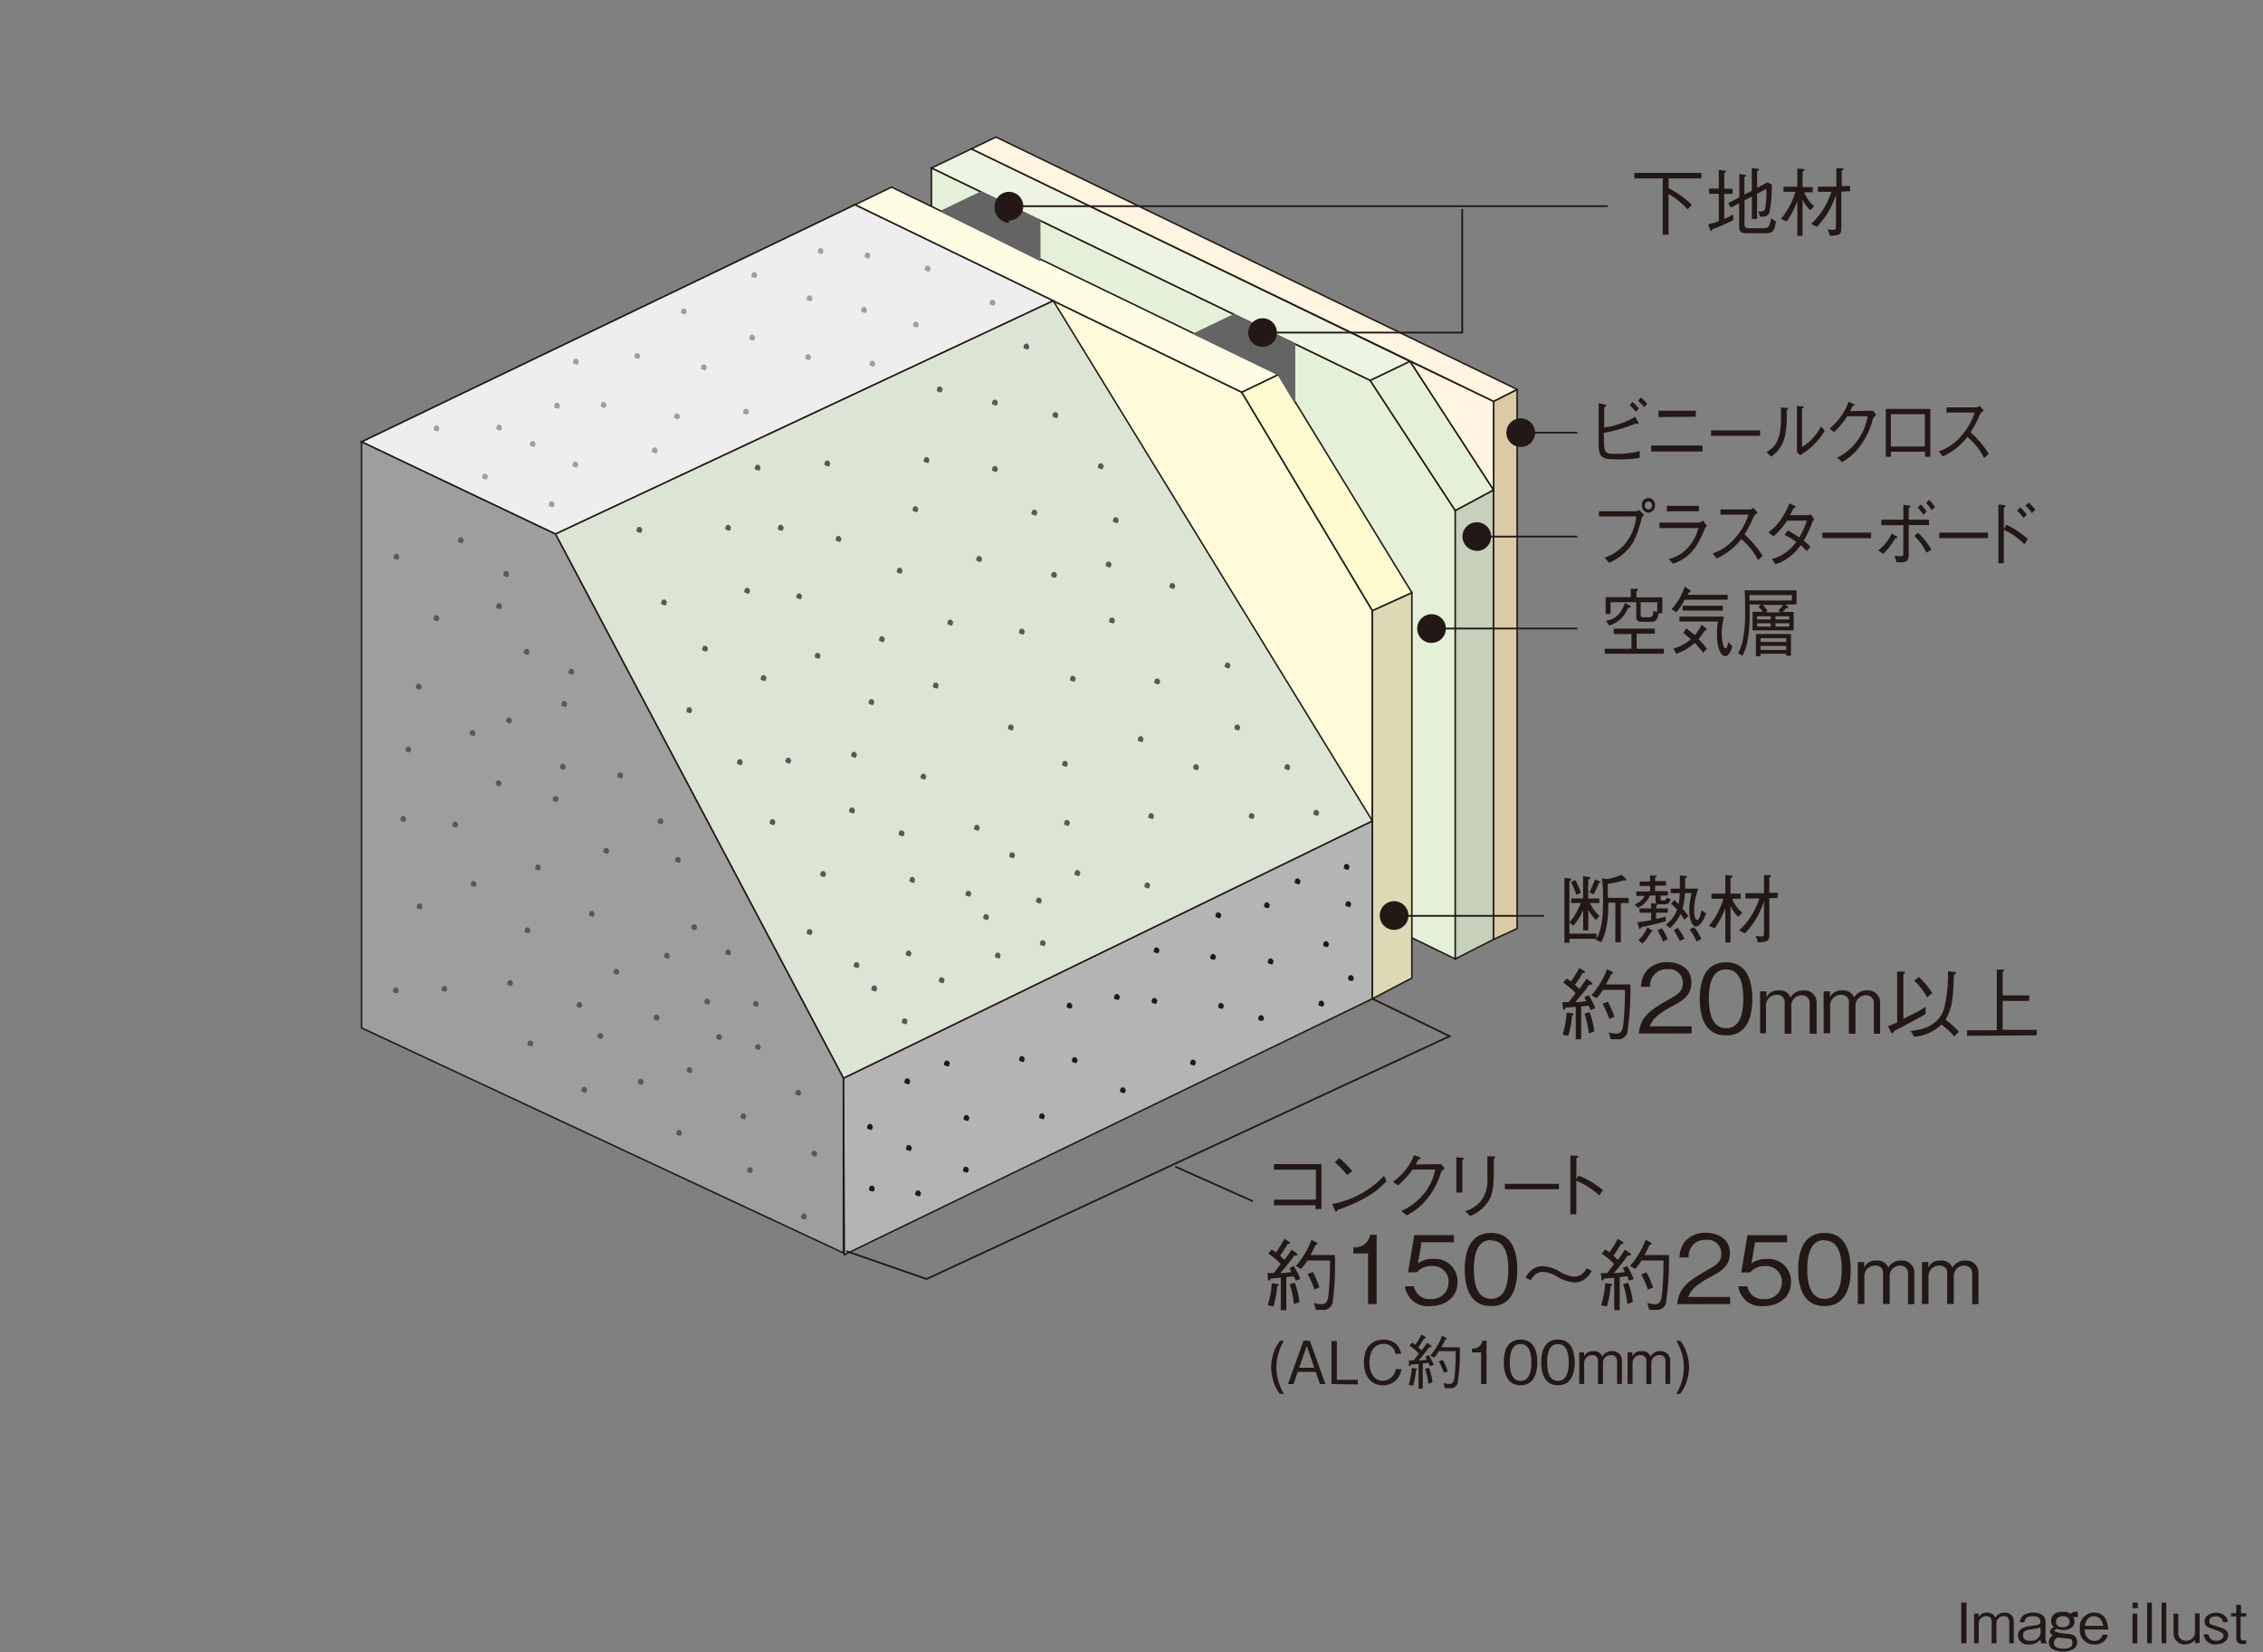 <svg xmlns="http://www.w3.org/2000/svg" viewBox="0 0 270 197.14">
  <rect x="0" y="0" width="270" height="197.14" fill="#808080" stroke="none"/>
  <defs>
    <style>
      .cls-1 {
        fill: #231815;
      }

      .cls-2 {
        fill: #dce5d4;
      }

      .cls-12, .cls-20, .cls-21, .cls-3 {
        fill: none;
      }

      .cls-20, .cls-3 {
        stroke: #231815;
      }

      .cls-12, .cls-3 {
        stroke-width: 0.18px;
      }

      .cls-4 {
        fill: #edf4e2;
      }

      .cls-5 {
        fill: #e5f0d8;
      }

      .cls-6 {
        fill: #b4b4b5;
      }

      .cls-7 {
        fill: #fffbda;
      }

      .cls-8 {
        fill: #dcd9b4;
      }

      .cls-9 {
        fill: #fffbd0;
      }

      .cls-10 {
        fill: #fffce4;
      }

      .cls-11 {
        fill: #656464;
      }

      .cls-12 {
        stroke: #656464;
      }

      .cls-13 {
        fill: #c6d0bb;
      }

      .cls-14 {
        fill: #dacaa5;
      }

      .cls-15 {
        fill: #fff5e0;
      }

      .cls-16 {
        fill: #8e919e;
      }

      .cls-17 {
        fill: #eeeeef;
      }

      .cls-18 {
        fill: #595757;
      }

      .cls-19 {
        fill: #9e9e9f;
      }

      .cls-20 {
        stroke-miterlimit: 3.86;
        stroke-width: 0.21px;
      }
    </style>
  </defs>
  <title>str-20</title>
  <g id="レイヤー_2" data-name="レイヤー 2">
    <g id="レイヤー_1-2" data-name="レイヤー 1">
      <g>
        <path class="cls-1" d="M234,196.06v-4.85h.62v4.85Z"/>
        <path class="cls-1" d="M239.73,196.06v-2.52c0-.29-.1-.72-.64-.72a.87.87,0,0,0-.9.94v2.3h-.56V193.5a.61.61,0,0,0-.68-.68.89.89,0,0,0-.87.95v2.29h-.55v-3.53h.54V193a1,1,0,0,1,1-.59,1,1,0,0,1,1,.6,1.14,1.14,0,0,1,1.08-.6,1,1,0,0,1,1.11,1.08v2.58Z"/>
        <path class="cls-1" d="M243.55,196.06a1.05,1.05,0,0,1-.1-.46,1.66,1.66,0,0,1-1.33.6,1.28,1.28,0,0,1-1.16-.46,1.08,1.08,0,0,1-.19-.64c0-.78.71-1,1.58-1.11s1.09-.13,1.09-.52c0-.64-.72-.64-.88-.64-.95,0-1,.49-1,.72h-.57a1.14,1.14,0,0,1,.49-.87,2,2,0,0,1,1.08-.28c.63,0,1.49.2,1.49,1.08v2a.83.83,0,0,0,.17.54v.07Zm-.1-1.92c-.2.12-.29.13-1.08.25-.6.09-1,.21-1,.7s.3.68.89.68a1.14,1.14,0,0,0,1.21-.92Z"/>
        <path class="cls-1" d="M247.6,192.93a.78.78,0,0,0-.25,0,1,1,0,0,1,.16.54c0,.6-.49,1-1.35,1a2.2,2.2,0,0,1-.74-.13c-.23.09-.3.17-.3.25s.42.24,1.46.34a1.56,1.56,0,0,1,.94.26.94.94,0,0,1,.31.72c0,1-1.19,1.13-1.69,1.13s-1.69-.13-1.69-1.09a.91.91,0,0,1,.5-.84.48.48,0,0,1-.35-.44c0-.29.29-.46.46-.52a1,1,0,0,1-.34-.76c0-.39.21-1.09,1.4-1.09a1.54,1.54,0,0,1,.94.24.78.78,0,0,1,.55-.24,1,1,0,0,1,.29,0V193A.5.5,0,0,0,247.6,192.93Zm-.86,2.57-1.21-.13a.67.67,0,0,0-.48.64c0,.68.81.7,1.12.7.48,0,1.09-.09,1.09-.68S246.94,195.52,246.74,195.5Zm-.62-2.67c-.46,0-.81.23-.81.66s.31.66.81.66.81-.24.81-.66S246.55,192.82,246.12,192.82Z"/>
        <path class="cls-1" d="M248.73,194.41c0,1,.65,1.36,1.14,1.36a1,1,0,0,0,1-.73h.62a1.52,1.52,0,0,1-1.58,1.16,1.67,1.67,0,0,1-1.75-1.88,1.69,1.69,0,0,1,1.69-1.92,1.49,1.49,0,0,1,1.43.9,2.94,2.94,0,0,1,.25,1.12Zm1.11-1.58c-.67,0-1,.52-1.1,1.15h2.2C250.89,193.75,250.72,192.83,249.84,192.83Z"/>
        <path class="cls-1" d="M254.43,191.86v-.64h.64v.64Zm0,4.2v-3.53H255v3.53Z"/>
        <path class="cls-1" d="M256.18,196.06v-4.85h.56v4.85Z"/>
        <path class="cls-1" d="M257.9,196.06v-4.85h.56v4.85Z"/>
        <path class="cls-1" d="M261.88,196.06v-.41a1.5,1.5,0,0,1-1.19.54,1.29,1.29,0,0,1-1.36-1.31v-2.35h.56v2.34a.87.87,0,0,0,.92.88,1,1,0,0,0,1.07-1v-2.26h.56v3.53Z"/>
        <path class="cls-1" d="M264.43,196.19a1.33,1.33,0,0,1-1.51-1.2h.58a.86.86,0,0,0,.94.77c.65,0,.85-.42.85-.63s-.28-.44-1.09-.71-1.17-.38-1.17-1,.69-1,1.33-1c1.25,0,1.41.84,1.45,1.1h-.58a.8.8,0,0,0-.9-.67c-.23,0-.73.05-.73.54s.09.37,1.12.72c.62.21,1.13.39,1.13,1S265.23,196.19,264.43,196.19Z"/>
        <path class="cls-1" d="M267.33,192.89v2.45c0,.38.21.38.47.38H268v.42a3.36,3.36,0,0,1-.46,0,.65.65,0,0,1-.73-.7v-2.59h-.62v-.37h.62v-1h.56v1H268v.37Z"/>
      </g>
      <g>
        <g>
          <path class="cls-1" d="M152,143.81v-.68h5v-3.57h-5v-.67h5.66v5.36h-.7v-.45Z"/>
          <path class="cls-1" d="M165.43,140.93c-1,1-2.08,2.08-5.85,3.44,0,0-.11.23-.16.23s-.12-.11-.17-.22l-.3-.73a11.27,11.27,0,0,0,6.18-3.37Zm-4.69-.74a12.51,12.51,0,0,0-1.47-1.51l.52-.51a12.05,12.05,0,0,1,1.55,1.56Z"/>
          <path class="cls-1" d="M171.63,138.89a1,1,0,0,0,.32,0l.42.51c-.35.29-.39.37-.46.53a8.83,8.83,0,0,1-2.25,3.78,7.74,7.74,0,0,1-1.82,1.3l-.65-.53a7.08,7.08,0,0,0,2.7-2.06,6.42,6.42,0,0,0,1.34-2.88h-2.69a10.29,10.29,0,0,1-1.76,1.9l-.58-.44a7.38,7.38,0,0,0,1.66-1.64,5.3,5.3,0,0,0,.83-1.54l.64.22c.17.06.18.15.18.17s-.12.1-.29.12c-.09.2-.18.38-.3.61Z"/>
          <path class="cls-1" d="M174.45,138.13c.07,0,.18,0,.18.09s0,.06-.16.19v3.88h-.72v-4.22Zm.35,6.38a3.81,3.81,0,0,0,1.77-1.08,3.93,3.93,0,0,0,.89-2.78c0-.27,0-1.46,0-1.7s0-.32,0-1l.72,0s.19,0,.19.11,0,.05-.14.23c0,2.55,0,3.42-.35,4.46a4.42,4.42,0,0,1-2.48,2.33Z"/>
          <path class="cls-1" d="M179.55,141.89v-.65H186v.65Z"/>
          <path class="cls-1" d="M188.33,140.26a10.59,10.59,0,0,1,2.92,1.74l-.44.62a10,10,0,0,0-1.22-.94,7.36,7.36,0,0,0-1.52-.8v4h-.71v-7l.68,0s.25,0,.25.12-.07.1-.21.2v2.52Z"/>
        </g>
        <polygon class="cls-2" points="163.74 97.94 125.89 36 102 24.43 43.14 52.72 66.27 63.72 100.63 128.64 163.74 97.94"/>
        <polygon class="cls-3" points="163.74 97.94 125.89 36 102 24.43 43.14 52.72 66.27 63.72 100.63 128.64 163.74 97.94"/>
        <polygon class="cls-4" points="163.48 45.4 111.13 20.05 115.9 17.76 168.24 43.12 163.48 45.4"/>
        <polygon class="cls-3" points="163.48 45.4 111.13 20.05 115.9 17.76 168.24 43.12 163.48 45.4"/>
        <polygon class="cls-5" points="111.13 20.05 111.13 33.34 163.74 97.94 168.45 111.89 173.63 114.41 173.63 60.91 163.48 45.4 111.13 20.05"/>
        <polygon class="cls-3" points="111.13 20.05 111.13 33.34 163.74 97.94 168.45 111.89 173.63 114.41 173.63 60.91 163.48 45.4 111.13 20.05"/>
        <polygon class="cls-6" points="100.74 149.7 163.74 119.16 163.74 97.94 100.63 128.64 100.74 149.7"/>
        <polygon class="cls-3" points="100.74 149.7 163.74 119.16 163.74 97.94 100.63 128.64 100.74 149.7"/>
        <polygon class="cls-7" points="163.74 97.94 163.74 72.85 148.15 46.79 102 24.43 163.74 97.94"/>
        <polygon class="cls-3" points="163.74 97.94 163.74 72.85 148.15 46.79 102 24.43 163.74 97.94"/>
        <polygon class="cls-8" points="163.74 119.16 163.74 72.85 168.45 70.71 168.45 116.69 163.74 119.16"/>
        <polygon class="cls-3" points="163.74 119.16 163.74 72.85 168.45 70.71 168.45 116.69 163.74 119.16"/>
        <polygon class="cls-9" points="163.74 72.85 148.15 46.79 152.53 44.68 168.45 70.71 163.74 72.85"/>
        <polygon class="cls-3" points="163.74 72.85 148.15 46.79 152.53 44.68 168.45 70.71 163.74 72.85"/>
        <polygon class="cls-10" points="152.53 44.68 106.38 22.33 102 24.43 148.15 46.79 152.53 44.68"/>
        <polygon class="cls-3" points="152.53 44.68 106.38 22.33 102 24.43 148.15 46.79 152.53 44.68"/>
        <polygon class="cls-11" points="142.49 39.82 147.25 37.54 154.45 41.02 154.45 47.94 152.53 44.68 142.49 39.82"/>
        <polygon class="cls-12" points="142.49 39.82 147.25 37.54 154.45 41.02 154.45 47.94 152.53 44.68 142.49 39.82"/>
        <polygon class="cls-11" points="112.31 25.2 117.07 22.91 124.05 26.29 124.05 31.04 112.31 25.2"/>
        <polygon class="cls-12" points="112.31 25.2 117.07 22.91 124.05 26.29 124.05 31.04 112.31 25.2"/>
        <polygon class="cls-13" points="173.63 114.41 173.63 60.91 178.2 58.45 178.2 112.08 173.63 114.41"/>
        <polygon class="cls-3" points="173.63 114.41 173.63 60.91 178.2 58.45 178.2 112.08 173.63 114.41"/>
        <polygon class="cls-5" points="173.63 60.91 163.48 45.4 168.24 43.11 178.2 58.45 173.63 60.91"/>
        <polygon class="cls-3" points="173.63 60.91 163.48 45.4 168.24 43.11 178.2 58.45 173.63 60.91"/>
        <polygon class="cls-14" points="178.2 112.08 178.2 47.88 181.01 46.46 181.01 110.79 178.2 112.08"/>
        <polygon class="cls-3" points="178.2 112.08 178.2 47.88 181.01 46.46 181.01 110.79 178.2 112.08"/>
        <polygon class="cls-15" points="178.2 47.88 178.2 58.45 168.24 43.11 178.2 47.88"/>
        <polygon class="cls-3" points="178.2 47.88 178.2 58.45 168.24 43.11 178.2 47.88"/>
        <polygon class="cls-15" points="181.01 46.46 178.2 47.88 115.9 17.76 118.83 16.35 181.01 46.46"/>
        <polygon class="cls-3" points="181.01 46.46 178.2 47.88 115.9 17.76 118.83 16.35 181.01 46.46"/>
        <line class="cls-16" x1="124.91" y1="35.53" x2="66.27" y2="63.72"/>
        <line class="cls-3" x1="124.91" y1="35.53" x2="66.27" y2="63.72"/>
        <polygon class="cls-17" points="125.67 35.89 102 24.43 43.14 52.72 66.27 63.72 125.67 35.89"/>
        <polygon class="cls-3" points="125.67 35.89 102 24.43 43.14 52.72 66.27 63.72 125.67 35.89"/>
        <polygon class="cls-2" points="125.67 35.89 163.74 97.94 100.63 128.64 66.27 63.72 125.67 35.89"/>
        <polygon class="cls-3" points="125.67 35.89 163.74 97.94 100.63 128.64 66.27 63.72 125.67 35.89"/>
        <polygon class="cls-18" points="107.58 121.86 107.71 121.55 108.04 121.48 108.28 121.76 108.22 122.06 108.1 122.21 107.86 122.15 107.62 122.06 107.58 121.86"/>
        <polygon class="cls-1" points="107.9 129.03 108.02 128.71 108.36 128.64 108.6 128.94 108.54 129.22 108.42 129.38 108.18 129.32 107.93 129.22 107.9 129.03"/>
        <polygon class="cls-1" points="108.09 136.98 108.21 136.66 108.54 136.6 108.79 136.89 108.73 137.18 108.61 137.34 108.37 137.27 108.12 137.18 108.09 136.98"/>
        <polygon class="cls-1" points="109.18 142.4 109.31 142.08 109.64 142.02 109.89 142.31 109.83 142.59 109.7 142.75 109.46 142.69 109.22 142.59 109.18 142.4"/>
        <polygon class="cls-1" points="114.9 139.57 115.02 139.25 115.35 139.19 115.6 139.48 115.53 139.76 115.41 139.92 115.17 139.86 114.92 139.76 114.9 139.57"/>
        <polygon class="cls-1" points="103.67 141.83 103.8 141.51 104.13 141.44 104.37 141.73 104.31 142.02 104.19 142.17 103.95 142.12 103.7 142.02 103.67 141.83"/>
        <polygon class="cls-1" points="114.96 133.4 115.08 133.09 115.41 133.02 115.66 133.31 115.6 133.59 115.48 133.75 115.23 133.69 114.99 133.59 114.96 133.4"/>
        <polygon class="cls-1" points="112.63 126.9 112.75 126.58 113.08 126.52 113.33 126.81 113.26 127.1 113.14 127.25 112.9 127.19 112.66 127.1 112.63 126.9"/>
        <polygon class="cls-1" points="121.58 126.37 121.7 126.06 122.03 125.98 122.27 126.27 122.21 126.57 122.1 126.72 121.85 126.66 121.61 126.57 121.58 126.37"/>
        <polygon class="cls-1" points="103.45 134.47 103.57 134.15 103.91 134.08 104.14 134.37 104.08 134.66 103.97 134.82 103.72 134.76 103.48 134.66 103.45 134.47"/>
        <polygon class="cls-1" points="123.97 133.2 124.09 132.88 124.42 132.82 124.67 133.11 124.6 133.39 124.48 133.56 124.24 133.48 124 133.39 123.97 133.2"/>
        <polygon class="cls-1" points="127.25 120 127.37 119.69 127.7 119.61 127.95 119.91 127.89 120.19 127.77 120.35 127.52 120.29 127.28 120.19 127.25 120"/>
        <polygon class="cls-1" points="127.88 126.5 128 126.18 128.33 126.12 128.57 126.41 128.52 126.69 128.39 126.85 128.15 126.79 127.91 126.69 127.88 126.5"/>
        <polygon class="cls-1" points="133.62 130.09 133.74 129.78 134.08 129.72 134.31 130 134.26 130.29 134.14 130.45 133.9 130.38 133.65 130.29 133.62 130.09"/>
        <polygon class="cls-1" points="132.91 118.97 133.03 118.65 133.37 118.58 133.61 118.88 133.55 119.16 133.43 119.32 133.19 119.26 132.94 119.16 132.91 118.97"/>
        <polygon class="cls-1" points="137.64 113.4 137.76 113.08 138.09 113.02 138.34 113.3 138.28 113.59 138.15 113.75 137.91 113.69 137.67 113.59 137.64 113.4"/>
        <polygon class="cls-1" points="137.39 119.43 137.51 119.12 137.84 119.05 138.08 119.34 138.03 119.62 137.91 119.79 137.66 119.72 137.42 119.62 137.39 119.43"/>
        <polygon class="cls-1" points="141.99 126.79 142.12 126.47 142.44 126.41 142.69 126.69 142.62 126.99 142.5 127.15 142.26 127.08 142.02 126.99 141.99 126.79"/>
        <polygon class="cls-1" points="145.33 120.02 145.45 119.71 145.78 119.65 146.02 119.94 145.96 120.22 145.84 120.38 145.6 120.31 145.36 120.22 145.33 120.02"/>
        <polygon class="cls-1" points="144.38 114.2 144.5 113.88 144.84 113.81 145.08 114.1 145.01 114.38 144.89 114.54 144.65 114.48 144.41 114.38 144.38 114.2"/>
        <polygon class="cls-1" points="150.81 108.02 150.93 107.7 151.26 107.64 151.5 107.93 151.44 108.22 151.32 108.37 151.08 108.31 150.84 108.22 150.81 108.02"/>
        <polygon class="cls-1" points="151.25 114.72 151.37 114.4 151.7 114.34 151.95 114.63 151.89 114.92 151.77 115.08 151.52 115.01 151.28 114.92 151.25 114.72"/>
        <polygon class="cls-1" points="150.12 121.49 150.23 121.17 150.57 121.1 150.81 121.39 150.75 121.68 150.63 121.83 150.39 121.78 150.14 121.68 150.12 121.49"/>
        <polygon class="cls-1" points="157.3 119.76 157.42 119.44 157.75 119.37 158 119.67 157.94 119.96 157.81 120.12 157.57 120.05 157.33 119.96 157.3 119.76"/>
        <polygon class="cls-1" points="157.87 112.66 157.99 112.34 158.32 112.28 158.56 112.57 158.5 112.87 158.38 113.02 158.14 112.95 157.9 112.87 157.87 112.66"/>
        <polygon class="cls-1" points="154.47 105.17 154.58 104.86 154.92 104.79 155.16 105.08 155.1 105.37 154.98 105.52 154.74 105.46 154.5 105.37 154.47 105.17"/>
        <polygon class="cls-1" points="160.33 103.44 160.44 103.13 160.78 103.07 161.02 103.35 160.95 103.64 160.84 103.8 160.6 103.73 160.35 103.64 160.33 103.44"/>
        <polygon class="cls-1" points="145.01 109.22 145.13 108.9 145.47 108.84 145.71 109.13 145.65 109.41 145.53 109.58 145.28 109.5 145.04 109.41 145.01 109.22"/>
        <polygon class="cls-1" points="160.82 116.71 160.95 116.4 161.28 116.33 161.53 116.62 161.46 116.91 161.35 117.07 161.1 117 160.86 116.91 160.82 116.71"/>
        <polygon class="cls-1" points="160.51 107.9 160.64 107.57 160.97 107.51 161.21 107.79 161.15 108.09 161.03 108.25 160.79 108.17 160.54 108.09 160.51 107.9"/>
        <polygon class="cls-18" points="108.06 113.77 108.18 113.46 108.52 113.39 108.75 113.68 108.69 113.97 108.57 114.13 108.33 114.06 108.09 113.97 108.06 113.77"/>
        <polygon class="cls-18" points="112 116.97 112.13 116.65 112.45 116.58 112.7 116.87 112.64 117.15 112.52 117.32 112.28 117.26 112.04 117.15 112 116.97"/>
        <polygon class="cls-18" points="118.7 114.02 118.82 113.7 119.15 113.64 119.39 113.93 119.33 114.21 119.22 114.37 118.97 114.3 118.73 114.21 118.7 114.02"/>
        <polygon class="cls-18" points="115.19 106.64 115.32 106.32 115.64 106.26 115.89 106.55 115.83 106.84 115.71 106.99 115.47 106.93 115.22 106.84 115.19 106.64"/>
        <polygon class="cls-18" points="128.2 104.18 128.32 103.86 128.65 103.79 128.9 104.09 128.83 104.38 128.71 104.54 128.47 104.47 128.22 104.38 128.2 104.18"/>
        <polygon class="cls-18" points="124.07 112.54 124.19 112.23 124.52 112.16 124.77 112.45 124.71 112.73 124.59 112.89 124.34 112.83 124.1 112.73 124.07 112.54"/>
        <polygon class="cls-18" points="123.61 107.46 123.72 107.14 124.06 107.08 124.3 107.36 124.24 107.66 124.11 107.81 123.87 107.75 123.63 107.66 123.61 107.46"/>
        <polygon class="cls-18" points="117.3 109.43 117.42 109.11 117.75 109.04 118 109.34 117.94 109.62 117.82 109.78 117.57 109.72 117.33 109.62 117.3 109.43"/>
        <polygon class="cls-18" points="101.85 115.16 101.98 114.84 102.31 114.78 102.55 115.06 102.49 115.36 102.37 115.51 102.13 115.44 101.89 115.36 101.85 115.16"/>
        <polygon class="cls-18" points="103.96 117.94 104.08 117.63 104.41 117.56 104.66 117.85 104.6 118.14 104.48 118.3 104.23 118.23 103.99 118.14 103.96 117.94"/>
        <polygon class="cls-18" points="116.21 98.77 116.32 98.46 116.66 98.39 116.9 98.68 116.84 98.97 116.72 99.12 116.48 99.06 116.23 98.97 116.21 98.77"/>
        <polygon class="cls-18" points="108.5 105.01 108.62 104.68 108.95 104.61 109.19 104.91 109.13 105.19 109.02 105.35 108.77 105.29 108.53 105.19 108.5 105.01"/>
        <polygon class="cls-18" points="107.22 99.45 107.34 99.12 107.67 99.06 107.92 99.35 107.86 99.64 107.74 99.79 107.5 99.73 107.25 99.64 107.22 99.45"/>
        <polygon class="cls-18" points="78.88 71.9 78.99 71.58 79.33 71.51 79.57 71.8 79.51 72.09 79.39 72.25 79.15 72.18 78.9 72.09 78.88 71.9"/>
        <polygon class="cls-18" points="126.95 98.2 127.07 97.89 127.41 97.81 127.65 98.1 127.59 98.39 127.46 98.55 127.23 98.48 126.98 98.39 126.95 98.2"/>
        <polygon class="cls-18" points="120.41 102.05 120.53 101.73 120.86 101.67 121.11 101.95 121.05 102.24 120.93 102.4 120.68 102.34 120.44 102.24 120.41 102.05"/>
        <polygon class="cls-18" points="136.53 105.66 136.65 105.34 136.98 105.27 137.23 105.56 137.16 105.85 137.05 106.01 136.81 105.94 136.56 105.85 136.53 105.66"/>
        <polygon class="cls-18" points="137 97.38 137.12 97.06 137.45 97 137.69 97.29 137.63 97.58 137.51 97.73 137.27 97.66 137.03 97.58 137 97.38"/>
        <polygon class="cls-18" points="148.99 97.38 149.11 97.06 149.44 97 149.68 97.29 149.62 97.58 149.5 97.73 149.26 97.66 149.02 97.58 148.99 97.38"/>
        <polygon class="cls-18" points="147.28 86.8 147.39 86.49 147.73 86.43 147.97 86.71 147.91 87 147.79 87.16 147.54 87.09 147.31 87 147.28 86.8"/>
        <polygon class="cls-18" points="135.75 88.2 135.87 87.88 136.21 87.82 136.44 88.1 136.38 88.39 136.26 88.55 136.02 88.49 135.78 88.39 135.75 88.2"/>
        <polygon class="cls-18" points="127.66 80.99 127.77 80.67 128.11 80.62 128.35 80.9 128.29 81.18 128.17 81.34 127.92 81.28 127.68 81.18 127.66 80.99"/>
        <polygon class="cls-18" points="120.25 86.8 120.38 86.49 120.71 86.43 120.95 86.71 120.89 87 120.77 87.16 120.53 87.09 120.29 87 120.25 86.8"/>
        <polygon class="cls-18" points="126.72 91.15 126.84 90.83 127.18 90.77 127.41 91.05 127.35 91.34 127.23 91.5 126.99 91.44 126.75 91.34 126.72 91.15"/>
        <polygon class="cls-18" points="109.82 92.67 109.94 92.36 110.28 92.29 110.52 92.58 110.46 92.86 110.34 93.03 110.1 92.96 109.85 92.86 109.82 92.67"/>
        <polygon class="cls-18" points="111.31 81.81 111.42 81.49 111.76 81.42 112 81.71 111.93 82 111.82 82.16 111.57 82.1 111.33 82 111.31 81.81"/>
        <polygon class="cls-18" points="142.35 91.55 142.47 91.23 142.8 91.16 143.05 91.45 142.99 91.74 142.86 91.9 142.62 91.84 142.38 91.74 142.35 91.55"/>
        <polygon class="cls-18" points="153.25 91.55 153.37 91.23 153.7 91.16 153.94 91.45 153.88 91.74 153.76 91.9 153.52 91.84 153.28 91.74 153.25 91.55"/>
        <polygon class="cls-18" points="156.69 96.99 156.82 96.68 157.15 96.61 157.4 96.9 157.33 97.18 157.21 97.34 156.97 97.28 156.73 97.18 156.69 96.99"/>
        <polygon class="cls-18" points="146.11 79.41 146.24 79.1 146.57 79.03 146.81 79.32 146.75 79.61 146.63 79.77 146.39 79.7 146.14 79.61 146.11 79.41"/>
        <polygon class="cls-18" points="137.72 81.31 137.84 81 138.17 80.93 138.42 81.21 138.36 81.51 138.24 81.66 138 81.61 137.75 81.51 137.72 81.31"/>
        <polygon class="cls-18" points="139.53 69.92 139.65 69.6 139.98 69.55 140.22 69.83 140.16 70.12 140.04 70.28 139.8 70.2 139.56 70.12 139.53 69.92"/>
        <polygon class="cls-18" points="132.32 74.04 132.43 73.73 132.77 73.67 133.02 73.95 132.95 74.25 132.83 74.4 132.59 74.33 132.34 74.25 132.32 74.04"/>
        <polygon class="cls-18" points="121.57 75.37 121.69 75.05 122.03 74.99 122.27 75.28 122.21 75.56 122.09 75.73 121.85 75.66 121.6 75.56 121.57 75.37"/>
        <polygon class="cls-18" points="113.03 74.3 113.15 73.98 113.48 73.91 113.72 74.2 113.66 74.49 113.54 74.65 113.3 74.58 113.06 74.49 113.03 74.3"/>
        <polygon class="cls-18" points="106.99 68.11 107.11 67.78 107.44 67.72 107.69 68.01 107.62 68.3 107.51 68.46 107.27 68.4 107.02 68.3 106.99 68.11"/>
        <polygon class="cls-18" points="104.87 76.28 105 75.96 105.33 75.9 105.57 76.18 105.51 76.47 105.39 76.63 105.14 76.56 104.91 76.47 104.87 76.28"/>
        <polygon class="cls-18" points="103.63 83.78 103.75 83.47 104.08 83.39 104.32 83.69 104.26 83.97 104.15 84.13 103.9 84.07 103.66 83.97 103.63 83.78"/>
        <polygon class="cls-18" points="97.2 78.25 97.32 77.93 97.66 77.88 97.89 78.16 97.84 78.44 97.71 78.6 97.47 78.54 97.23 78.44 97.2 78.25"/>
        <polygon class="cls-18" points="95 71.16 95.12 70.84 95.44 70.78 95.69 71.06 95.63 71.35 95.51 71.51 95.26 71.45 95.02 71.35 95 71.16"/>
        <polygon class="cls-18" points="123.06 61.18 123.19 60.86 123.52 60.79 123.76 61.08 123.7 61.37 123.58 61.53 123.33 61.45 123.09 61.37 123.06 61.18"/>
        <polygon class="cls-18" points="130.99 55.64 131.1 55.32 131.44 55.26 131.68 55.54 131.62 55.83 131.49 56 131.26 55.93 131.01 55.83 130.99 55.64"/>
        <polygon class="cls-18" points="125.57 49.54 125.69 49.22 126.03 49.16 126.27 49.44 126.21 49.73 126.09 49.89 125.85 49.83 125.61 49.73 125.57 49.54"/>
        <polygon class="cls-18" points="118.36 55.97 118.48 55.65 118.81 55.59 119.06 55.88 119 56.16 118.87 56.33 118.63 56.26 118.39 56.16 118.36 55.97"/>
        <polygon class="cls-18" points="108.87 60.76 108.99 60.45 109.32 60.38 109.56 60.67 109.51 60.96 109.39 61.11 109.15 61.05 108.91 60.96 108.87 60.76"/>
        <polygon class="cls-18" points="87.93 90.95 88.05 90.63 88.38 90.56 88.62 90.85 88.56 91.14 88.44 91.3 88.2 91.23 87.96 91.14 87.93 90.95"/>
        <polygon class="cls-18" points="81.89 84.76 82.01 84.43 82.34 84.37 82.59 84.66 82.52 84.94 82.41 85.1 82.17 85.05 81.92 84.94 81.89 84.76"/>
        <polygon class="cls-18" points="83.77 77.41 83.89 77.09 84.22 77.03 84.47 77.31 84.41 77.6 84.29 77.75 84.05 77.7 83.81 77.6 83.77 77.41"/>
        <polygon class="cls-18" points="99.7 64.31 99.82 63.99 100.15 63.93 100.39 64.22 100.33 64.5 100.21 64.67 99.97 64.6 99.73 64.5 99.7 64.31"/>
        <polygon class="cls-18" points="88.8 70.5 88.92 70.18 89.26 70.12 89.5 70.41 89.43 70.69 89.32 70.86 89.08 70.78 88.83 70.69 88.8 70.5"/>
        <polygon class="cls-18" points="90.75 80.93 90.87 80.6 91.21 80.54 91.45 80.83 91.38 81.12 91.27 81.28 91.03 81.21 90.78 81.12 90.75 80.93"/>
        <polygon class="cls-18" points="101.55 90.07 101.67 89.75 102 89.69 102.25 89.98 102.18 90.26 102.07 90.43 101.82 90.36 101.58 90.26 101.55 90.07"/>
        <polygon class="cls-18" points="75.94 63.23 76.06 62.92 76.39 62.85 76.64 63.14 76.58 63.43 76.46 63.59 76.21 63.53 75.97 63.43 75.94 63.23"/>
        <polygon class="cls-18" points="86.53 62.99 86.65 62.67 86.98 62.6 87.22 62.9 87.16 63.19 87.04 63.34 86.8 63.28 86.56 63.19 86.53 62.99"/>
        <polygon class="cls-18" points="90.05 55.81 90.18 55.49 90.51 55.43 90.75 55.72 90.69 56 90.57 56.16 90.33 56.1 90.08 56 90.05 55.81"/>
        <polygon class="cls-18" points="92.8 62.99 92.92 62.67 93.25 62.6 93.5 62.9 93.44 63.19 93.32 63.34 93.07 63.28 92.83 63.19 92.8 62.99"/>
        <polygon class="cls-18" points="98.36 55.31 98.48 55 98.82 54.93 99.06 55.23 99 55.51 98.88 55.67 98.64 55.6 98.4 55.51 98.36 55.31"/>
        <polygon class="cls-18" points="110.2 54.9 110.33 54.59 110.66 54.52 110.9 54.81 110.84 55.1 110.72 55.26 110.48 55.19 110.23 55.1 110.2 54.9"/>
        <polygon class="cls-18" points="111.77 46.48 111.89 46.16 112.23 46.1 112.47 46.38 112.41 46.68 112.29 46.83 112.04 46.77 111.8 46.68 111.77 46.48"/>
        <polygon class="cls-18" points="118.36 48.05 118.48 47.73 118.81 47.67 119.06 47.95 119 48.24 118.87 48.4 118.63 48.34 118.39 48.24 118.36 48.05"/>
        <polygon class="cls-18" points="122.12 41.36 122.24 41.04 122.58 40.98 122.81 41.27 122.76 41.56 122.64 41.71 122.4 41.65 122.15 41.56 122.12 41.36"/>
        <polygon class="cls-19" points="118.07 36.14 118.19 35.82 118.52 35.75 118.77 36.04 118.71 36.32 118.59 36.48 118.35 36.42 118.1 36.32 118.07 36.14"/>
        <polygon class="cls-19" points="108.93 38.73 109.05 38.42 109.38 38.35 109.63 38.64 109.56 38.93 109.44 39.08 109.2 39.02 108.95 38.93 108.93 38.73"/>
        <polygon class="cls-19" points="110.33 32.05 110.44 31.74 110.78 31.67 111.02 31.96 110.97 32.25 110.84 32.41 110.6 32.35 110.36 32.25 110.33 32.05"/>
        <polygon class="cls-19" points="102.75 37 102.86 36.68 103.2 36.61 103.44 36.91 103.38 37.2 103.26 37.35 103.02 37.28 102.78 37.2 102.75 37"/>
        <polygon class="cls-19" points="103.16 30.5 103.28 30.18 103.61 30.12 103.85 30.4 103.79 30.69 103.68 30.85 103.43 30.78 103.19 30.69 103.16 30.5"/>
        <polygon class="cls-19" points="103.74 43.42 103.85 43.09 104.19 43.03 104.43 43.32 104.37 43.6 104.25 43.76 104.01 43.7 103.77 43.6 103.74 43.42"/>
        <polygon class="cls-19" points="96.24 35.61 96.36 35.29 96.7 35.23 96.94 35.51 96.88 35.8 96.75 35.96 96.51 35.89 96.27 35.8 96.24 35.61"/>
        <polygon class="cls-19" points="96.08 42.63 96.19 42.31 96.53 42.25 96.77 42.54 96.71 42.82 96.59 42.98 96.35 42.92 96.1 42.82 96.08 42.63"/>
        <polygon class="cls-19" points="88.66 49.13 88.78 48.82 89.12 48.76 89.36 49.04 89.29 49.33 89.17 49.48 88.93 49.42 88.69 49.33 88.66 49.13"/>
        <polygon class="cls-19" points="89.4 40.29 89.52 39.98 89.86 39.91 90.09 40.19 90.03 40.49 89.92 40.64 89.67 40.58 89.43 40.49 89.4 40.29"/>
        <polygon class="cls-19" points="97.56 29.97 97.67 29.66 98.01 29.59 98.25 29.88 98.19 30.17 98.08 30.32 97.84 30.26 97.59 30.17 97.56 29.97"/>
        <polygon class="cls-19" points="89.65 32.83 89.77 32.51 90.1 32.46 90.34 32.74 90.28 33.03 90.16 33.19 89.93 33.12 89.68 33.03 89.65 32.83"/>
        <polygon class="cls-19" points="81.24 37.17 81.37 36.85 81.7 36.79 81.94 37.08 81.87 37.36 81.76 37.52 81.52 37.46 81.27 37.36 81.24 37.17"/>
        <polygon class="cls-19" points="83.64 43.85 83.76 43.53 84.09 43.47 84.33 43.75 84.28 44.04 84.15 44.19 83.91 44.14 83.67 44.04 83.64 43.85"/>
        <polygon class="cls-19" points="80.42 49.69 80.55 49.37 80.88 49.31 81.12 49.59 81.06 49.88 80.93 50.04 80.69 49.98 80.45 49.88 80.42 49.69"/>
        <polygon class="cls-19" points="75.68 42.49 75.8 42.17 76.13 42.11 76.38 42.4 76.32 42.68 76.19 42.84 75.95 42.77 75.71 42.68 75.68 42.49"/>
        <polygon class="cls-19" points="68.36 43.17 68.48 42.85 68.82 42.79 69.07 43.08 69 43.37 68.89 43.52 68.64 43.45 68.39 43.37 68.36 43.17"/>
        <polygon class="cls-19" points="71.66 48.33 71.78 48.01 72.12 47.95 72.36 48.23 72.29 48.52 72.18 48.68 71.93 48.62 71.69 48.52 71.66 48.33"/>
        <polygon class="cls-19" points="77.77 53.76 77.89 53.43 78.23 53.37 78.46 53.66 78.41 53.94 78.29 54.11 78.04 54.03 77.8 53.94 77.77 53.76"/>
        <polygon class="cls-19" points="68.29 55.44 68.41 55.13 68.74 55.06 68.98 55.34 68.92 55.64 68.8 55.8 68.56 55.73 68.32 55.64 68.29 55.44"/>
        <polygon class="cls-19" points="66.11 48.42 66.23 48.1 66.57 48.04 66.81 48.33 66.75 48.62 66.63 48.77 66.38 48.71 66.15 48.62 66.11 48.42"/>
        <polygon class="cls-19" points="59.2 51.04 59.33 50.72 59.66 50.66 59.9 50.95 59.84 51.23 59.72 51.39 59.48 51.33 59.23 51.23 59.2 51.04"/>
        <polygon class="cls-19" points="51.73 51.13 51.85 50.81 52.18 50.74 52.42 51.03 52.37 51.32 52.24 51.48 52 51.41 51.76 51.32 51.73 51.13"/>
        <polygon class="cls-19" points="57.51 56.88 57.63 56.57 57.97 56.5 58.21 56.78 58.15 57.08 58.03 57.23 57.79 57.17 57.55 57.08 57.51 56.88"/>
        <polygon class="cls-19" points="63.22 52.99 63.34 52.67 63.68 52.6 63.91 52.89 63.85 53.18 63.73 53.34 63.5 53.28 63.25 53.18 63.22 52.99"/>
        <polygon class="cls-19" points="65.47 60.18 65.59 59.86 65.92 59.79 66.17 60.09 66.11 60.38 65.98 60.54 65.75 60.47 65.51 60.38 65.47 60.18"/>
        <polygon class="cls-18" points="116.47 66.7 116.6 66.39 116.93 66.32 117.17 66.61 117.12 66.9 117 67.06 116.75 66.99 116.5 66.9 116.47 66.7"/>
        <polygon class="cls-18" points="97.86 104.3 97.98 103.98 98.31 103.91 98.55 104.2 98.49 104.49 98.37 104.65 98.13 104.59 97.89 104.49 97.86 104.3"/>
        <polygon class="cls-18" points="91.82 98.11 91.94 97.78 92.27 97.72 92.52 98.01 92.45 98.3 92.33 98.46 92.1 98.4 91.85 98.3 91.82 98.11"/>
        <polygon class="cls-18" points="96.24 111.22 96.36 110.9 96.7 110.84 96.94 111.12 96.88 111.41 96.75 111.57 96.51 111.5 96.27 111.41 96.24 111.22"/>
        <polygon class="cls-18" points="93.7 90.76 93.82 90.45 94.15 90.38 94.4 90.67 94.34 90.95 94.22 91.11 93.98 91.05 93.74 90.95 93.7 90.76"/>
        <polygon class="cls-18" points="101.3 96.7 101.43 96.39 101.76 96.32 102 96.61 101.95 96.9 101.83 97.06 101.58 96.99 101.34 96.9 101.3 96.7"/>
        <polygon class="cls-18" points="125.41 68.6 125.53 68.29 125.87 68.22 126.11 68.51 126.05 68.8 125.93 68.95 125.69 68.89 125.44 68.8 125.41 68.6"/>
        <polygon class="cls-18" points="132.78 62.08 132.9 61.76 133.24 61.7 133.48 61.99 133.42 62.28 133.3 62.44 133.06 62.36 132.82 62.28 132.78 62.08"/>
        <polygon class="cls-18" points="131.92 67.36 132.04 67.05 132.38 66.98 132.62 67.27 132.56 67.56 132.44 67.72 132.2 67.65 131.95 67.56 131.92 67.36"/>
        <g>
          <path class="cls-1" d="M191.39,53c0,1.07.31,1.15,1.36,1.15a10.69,10.69,0,0,0,2.89-.33v.81a16,16,0,0,1-3.22.16c-1.43,0-1.68-.48-1.68-1.69v-5l.67.16c.11,0,.22.06.22.13s0,.06-.23.21V51a9.48,9.48,0,0,0,3.68-1.27l.39.62a.32.32,0,0,1,0,.14c0,.07,0,.09-.1.09l-.2-.05a18.88,18.88,0,0,1-3.83,1.12Zm3.8-3.87a7.64,7.64,0,0,0-.75-.79l.34-.39a9.25,9.25,0,0,1,.75.78Zm1-.54a7,7,0,0,0-.75-.77l.34-.4a6.37,6.37,0,0,1,.75.77Z"/>
          <path class="cls-1" d="M197,53.15h6.12v.72H197Zm.88-3.39V49h4.45v.72Z"/>
          <path class="cls-1" d="M204.15,52v-.65H210V52Z"/>
          <path class="cls-1" d="M210.76,53.95c.81-.5,1.73-1.13,1.73-3.93,0-.54,0-1.07,0-1.41l.66.06s.18,0,.18.11,0,.06-.17.19a12.13,12.13,0,0,1-.15,2.8,3.93,3.93,0,0,1-1.69,2.71Zm3.64-5.52.64.05c.08,0,.15,0,.15.09s0,.07-.19.19v4.56a5,5,0,0,0,1.36-1.14,5.87,5.87,0,0,0,.92-1.32l.42.54a7.21,7.21,0,0,1-1.31,1.67,7.8,7.8,0,0,1-1.61,1.23l-.38-.33Z"/>
          <path class="cls-1" d="M223.18,49a.8.8,0,0,0,.29,0l.38.51a1.21,1.21,0,0,0-.42.54,9,9,0,0,1-2,3.78,7,7,0,0,1-1.64,1.3l-.59-.53a6.47,6.47,0,0,0,2.43-2.06,6.78,6.78,0,0,0,1.2-2.88H220.4a10,10,0,0,1-1.59,1.9l-.52-.44a7,7,0,0,0,1.49-1.64,5.53,5.53,0,0,0,.75-1.54l.58.22c.15.06.16.15.16.17s-.1.1-.26.12c-.08.2-.16.38-.27.61Z"/>
          <path class="cls-1" d="M225.6,53.89v.61H225V48.79h5.31V54.5h-.63v-.61Zm4.05-4.47H225.6v3.85h4.05Z"/>
          <path class="cls-1" d="M236.69,49c-.35.26-.37.28-.46.42a12.35,12.35,0,0,1-1.12,2.16,12.16,12.16,0,0,1,2.17,2.56l-.55.51a7.17,7.17,0,0,0-1-1.52,8.12,8.12,0,0,0-1-1,7.65,7.65,0,0,1-2.93,2.32l-.48-.6a6,6,0,0,0,2.58-1.73,7.71,7.71,0,0,0,1.69-2.9h-3.35v-.62h3.57a.71.71,0,0,0,.38-.19Z"/>
        </g>
        <g>
          <path class="cls-1" d="M190.77,61.62V61h4.43a1,1,0,0,0,.36-.16l.6.58c-.2.22-.22.24-.27.37-.62,2.41-1.12,3.31-2.14,4.23A6.57,6.57,0,0,1,192,67.15l-.56-.61A5.55,5.55,0,0,0,193.79,65a6.13,6.13,0,0,0,1.44-3.39Zm5.12-1.32a.79.79,0,1,1,1.57,0,.85.85,0,0,1-.78.87A.84.84,0,0,1,195.89,60.3Zm1.21,0a.44.44,0,0,0-.43-.47.45.45,0,0,0-.43.47.46.46,0,0,0,.44.48A.45.45,0,0,0,197.11,60.3Z"/>
          <path class="cls-1" d="M198,63v-.65h4.74a.94.94,0,0,0,.44-.25l.48.67c-.19.18-.22.21-.27.32a12,12,0,0,1-1.08,2.17,5.29,5.29,0,0,1-2.7,2l-.52-.58a4.18,4.18,0,0,0,2.38-1.44A5.61,5.61,0,0,0,202.64,63Zm4.7-2h-3.83v-.65h3.83Z"/>
          <path class="cls-1" d="M209.71,61.18c-.35.26-.37.28-.46.42a12.35,12.35,0,0,1-1.12,2.16,12.16,12.16,0,0,1,2.17,2.56l-.55.51a7.17,7.17,0,0,0-1-1.52,8.12,8.12,0,0,0-1-1,7.65,7.65,0,0,1-2.93,2.32l-.48-.6a6,6,0,0,0,2.58-1.73,7.71,7.71,0,0,0,1.69-2.9h-3.35v-.62h3.57a.71.71,0,0,0,.38-.19Z"/>
          <path class="cls-1" d="M216.46,62a1,1,0,0,0-.21.23,12.53,12.53,0,0,1-1.05,2.28,6.06,6.06,0,0,1,.79.71l-.42.54a6.61,6.61,0,0,0-.73-.71,6.3,6.3,0,0,1-1.28,1.36,5.15,5.15,0,0,1-1.74.91l-.42-.63a4.63,4.63,0,0,0,1.59-.73,5.53,5.53,0,0,0,1.33-1.31,9.27,9.27,0,0,0-1.4-.83l.38-.53a14.06,14.06,0,0,1,1.37.83,8.84,8.84,0,0,0,.9-2h-2.36A8.2,8.2,0,0,1,211.58,64L211,63.5a6,6,0,0,0,1.66-1.8,7.31,7.31,0,0,0,.83-1.64l.63.29a.2.2,0,0,1,.13.15c0,.1-.2.13-.27.14-.11.26-.14.31-.42.83h2a2.15,2.15,0,0,0,.52-.09Z"/>
          <path class="cls-1" d="M217.43,64.2v-.65h5.81v.65Z"/>
          <path class="cls-1" d="M224.09,65.66a4.7,4.7,0,0,0,1-1,3.37,3.37,0,0,0,.59-1l.58.31a.19.19,0,0,1,.12.15c0,.08-.12.09-.26.11a8.41,8.41,0,0,1-1.44,1.86Zm3-3h-2.62V62h2.62V60.23l.65.09c.12,0,.18,0,.18.1s0,.08-.19.21V62h2.42v.65h-2.42V66c0,.54,0,1-.63,1.07a4.13,4.13,0,0,1-.82,0l-.25-.77a7.32,7.32,0,0,0,.76.07c.22,0,.28-.06.29-.37Zm1.75.91a8,8,0,0,1,1.59,2l-.58.37a7.36,7.36,0,0,0-1.44-2Zm.65-2.16c-.08-.11-.45-.61-.69-.87l.38-.35a6.36,6.36,0,0,1,.69.86Zm1-.56c-.08-.11-.47-.62-.69-.86l.38-.35a5.94,5.94,0,0,1,.69.86Z"/>
          <path class="cls-1" d="M231.38,64.2v-.65h5.81v.65Z"/>
          <path class="cls-1" d="M239.37,62.6a10,10,0,0,1,2.57,1.72l-.4.62a8.55,8.55,0,0,0-2.46-1.74v4h-.65v-7l.63.05c.06,0,.21,0,.21.12s-.13.15-.19.21v2.55Zm2.06-.81a6.73,6.73,0,0,0-.77-.86l.38-.4a5.67,5.67,0,0,1,.77.87Zm1-.58a5.55,5.55,0,0,0-.77-.88l.38-.37a6,6,0,0,1,.79.86Z"/>
        </g>
        <g>
          <path class="cls-1" d="M187.25,112v.48h-.6v-7.73l.63.06c.11,0,.18,0,.18.11s-.12.14-.21.19v6.28h3.23V112Zm3.15-2.23a7.08,7.08,0,0,1-.9-1.21V111h-.61v-2.43a6.62,6.62,0,0,1-1.18,1.88l-.46-.39a7.52,7.52,0,0,0,1.36-2.33h-1.16v-.54h1.43v-2.67l.64.11c.08,0,.2,0,.2.12s-.09.13-.23.19v2.26h1.32v.54h-1.11a4.93,4.93,0,0,0,1.14,1.55Zm-2.3-3a13.79,13.79,0,0,0-.67-1.53l.51-.26a14.66,14.66,0,0,1,.68,1.51Zm2.65-1.4a7.58,7.58,0,0,1-.62,1.33l-.51-.23a10.63,10.63,0,0,0,.67-1.55l.57.23s.12.06.12.12S190.9,105.31,190.75,105.33Zm2.63,2.37v4.69h-.65V107.7h-.84c0,1.14-.05,3.39-.86,4.71l-.65-.28c.79-1.17.88-3,.88-4.61,0-.64,0-1.49-.06-2.12a4.77,4.77,0,0,0-.08-.59l.66.07a8.71,8.71,0,0,0,.87-.21c.4-.12.67-.23.84-.29l.46.44a.24.24,0,0,1,.07.13c0,.07-.07.09-.12.09a.81.81,0,0,1-.19,0,9.93,9.93,0,0,1-1.88.4c0,.88,0,1,0,1.68h2.49v.62Z"/>
          <path class="cls-1" d="M198.59,107.89H198c-.45,0-.48-.22-.48-.46v-.58h-.68a2.67,2.67,0,0,1-1.43,1.46l-.39-.42a2.08,2.08,0,0,0,1.2-1h-1v-.53h1.65v-.65h-1.23v-.54h1.23v-.71l.65,0s.14,0,.14.08-.11.12-.19.15v.44h1.3v.54h-1.3v.65H199v.53h-.88v.35c0,.23,0,.23.37.23.17,0,.27,0,.38-.35l.46.23C199.21,107.63,199.13,107.89,198.59,107.89Zm-1,1v.74c.43-.08.73-.15,1.16-.27l0,.55c-1.19.35-2.57.64-2.92.7,0,.07-.09.21-.18.21s-.07,0-.1-.12l-.2-.67a13.87,13.87,0,0,0,1.65-.26v-.88h-1.39v-.51h1.39v-.64l.64.1c.05,0,.13,0,.13.07s-.12.13-.16.14v.33h1.37v.51Zm-.62,2.34a6.23,6.23,0,0,1-1,1.35l-.49-.4a4.7,4.7,0,0,0,1.07-1.53l.53.35s.11.08.11.12S197,111.18,196.93,111.2Zm1.45,1.11a10.2,10.2,0,0,0-.65-1.35l.51-.23a5.93,5.93,0,0,1,.69,1.3Zm4-1.78c-.61,0-.87-1-.87-2a7.56,7.56,0,0,1,.29-2l-.81,0a7.59,7.59,0,0,1-.29,1.84,10.21,10.21,0,0,1,.7.88l-.46.46c-.08-.11-.4-.6-.47-.7a5.08,5.08,0,0,1-1.25,1.68l-.51-.39a4.15,4.15,0,0,0,1.35-1.79,7.88,7.88,0,0,0-.72-.72l.35-.44c.1.07.14.12.55.49a9.43,9.43,0,0,0,.14-1.3l-1.09,0v-.54l1.1,0c0-.2,0-1,0-1.59l.71.06s.13,0,.13.1-.1.15-.21.21c0,.25,0,.93,0,1.22l1.57,0a7,7,0,0,0-.5,2.45c0,.29,0,1.27.37,1.27.2,0,.24-.14.52-1.14l.54.37C203.09,110.22,202.65,110.53,202.36,110.53Zm-2,1.69a11.37,11.37,0,0,0-.72-1.26l.46-.29a5.05,5.05,0,0,1,.81,1.32Zm2,.08a7.1,7.1,0,0,0-.82-1.43l.51-.28a5.25,5.25,0,0,1,.88,1.42Z"/>
          <path class="cls-1" d="M207.41,109.39a4.35,4.35,0,0,1-.94-1.27v4.32h-.62v-4.09a10.5,10.5,0,0,1-1.27,2.41l-.68-.3a9.34,9.34,0,0,0,1.72-3.23H204.2v-.61h1.65v-2.22l.71.06c.05,0,.16,0,.16.09s-.19.19-.25.21v1.86h1.21v.61h-1a3.81,3.81,0,0,0,1.18,1.65Zm3.69-2.23v4.43c0,.71-.29.8-1.35.84l-.28-.77a4.41,4.41,0,0,0,.64.07c.35,0,.35-.14.35-.42v-3.78a9.78,9.78,0,0,1-2.27,3.83l-.7-.35a8.37,8.37,0,0,0,1.5-1.82,8.76,8.76,0,0,0,.92-2h-1.65v-.62h2.2v-2.16l.68,0c.05,0,.17,0,.17.09s-.11.13-.21.18v1.84h1v.62Z"/>
        </g>
        <g>
          <path class="cls-1" d="M189.77,120.52a5.29,5.29,0,0,0-.24-.54l-.88.1V124H188v-3.87l-1.23.09c0,.08-.06.24-.15.24s-.13,0-.15-.22l-.06-.67.73,0a4.87,4.87,0,0,0,.45-.56l.4-.53a9.36,9.36,0,0,0-1.48-1.24l.41-.49c.2.12.42.28.51.35a16,16,0,0,0,1-1.61l.57.35a.2.2,0,0,1,.1.15c0,.12-.2.1-.28.1a13.58,13.58,0,0,1-.91,1.41l.53.49c.3-.4.62-.84.85-1.22l.55.4c.07.06.16.14.16.21s-.13.11-.4.12a24.63,24.63,0,0,1-1.65,2.07c.5,0,.94-.07,1.32-.12-.09-.2-.14-.27-.24-.46l.51-.27a8.48,8.48,0,0,1,.79,1.56Zm-2.21.65a10.62,10.62,0,0,1-.45,2.42l-.68-.15a10.94,10.94,0,0,0,.49-2.63l.65.08s.17,0,.17.12S187.63,121.13,187.57,121.16Zm2,2.13a10.91,10.91,0,0,0-.51-2.37l.61-.17a9.8,9.8,0,0,1,.56,2.29Zm4.64-.22a1.15,1.15,0,0,1-1.32.91h-.7l-.24-.82a4.43,4.43,0,0,0,.91.15c.67,0,.77-.55.84-1.22a38.74,38.74,0,0,0,.18-4h-2.61a6.73,6.73,0,0,1-.76,1l-.63-.34a10.19,10.19,0,0,0,1.87-3.14l.59.33c.08,0,.13.08.13.14s-.21.16-.25.17a13,13,0,0,1-.61,1.19h2.92A32.37,32.37,0,0,1,194.17,123.07ZM192,121.56a12,12,0,0,0-.8-1.81l.63-.24a11.2,11.2,0,0,1,.79,1.81Z"/>
          <path class="cls-1" d="M195.53,123.31c.17-2,1.38-2.8,3.46-4,1.24-.7,1.79-1,1.79-2.05a1.62,1.62,0,0,0-1.84-1.62,1.94,1.94,0,0,0-2.06,2.09H195.8a3,3,0,0,1,.74-2,3.25,3.25,0,0,1,2.38-.94c1.18,0,2.88.54,2.88,2.42,0,1.46-.85,2.09-2.37,2.89-2.09,1.11-2.37,1.83-2.6,2.35h5v.85Z"/>
          <path class="cls-1" d="M205.94,123.54c-2.54,0-3.14-2.28-3.14-4.36s.6-4.37,3.14-4.37,3.13,2.3,3.13,4.37S208.48,123.54,205.94,123.54Zm0-7.88c-1.62,0-2.06,1.66-2.06,3.51s.48,3.51,2.06,3.51,2.06-1.59,2.06-3.51S207.54,115.66,205.94,115.66Z"/>
          <path class="cls-1" d="M215.91,123.31v-3.56a.89.89,0,0,0-.91-1,1.23,1.23,0,0,0-1.28,1.32v3.26h-.79V119.7a.87.87,0,0,0-1-1,1.25,1.25,0,0,0-1.23,1.34v3.24H210v-5h.76V119a1.45,1.45,0,0,1,1.45-.83,1.35,1.35,0,0,1,1.43.85,1.61,1.61,0,0,1,1.52-.85,1.44,1.44,0,0,1,1.58,1.53v3.65Z"/>
          <path class="cls-1" d="M223.57,123.31v-3.56a.89.89,0,0,0-.91-1,1.23,1.23,0,0,0-1.28,1.32v3.26h-.79V119.7a.87.87,0,0,0-1-1,1.25,1.25,0,0,0-1.23,1.34v3.24h-.78v-5h.76V119a1.45,1.45,0,0,1,1.45-.83,1.35,1.35,0,0,1,1.43.85,1.61,1.61,0,0,1,1.52-.85,1.44,1.44,0,0,1,1.58,1.53v3.65Z"/>
          <path class="cls-1" d="M226,123c-.07.14-.13.28-.23.28s-.07,0-.15-.15l-.36-.69c.35-.13.54-.21,1.09-.46v-6.07l.76,0s.17,0,.17.1-.09.18-.19.25v5.29c1.24-.61,2-1,2.65-1.41V121C228.49,121.69,227.25,122.37,226,123Zm7.16.66a7.6,7.6,0,0,0-1.53-1.41,5.33,5.33,0,0,1-3.24,1.44l-.44-.68c1-.12,3.28-.4,4-2.67a16.88,16.88,0,0,0,.46-4.45l.75.07c.11,0,.21,0,.21.12s-.14.18-.24.22c-.1,2.14-.1,2.17-.17,2.67a6.28,6.28,0,0,1-.84,2.69,9.82,9.82,0,0,1,1.59,1.43ZM229.93,119a7.9,7.9,0,0,0-1.55-2l.55-.44a9,9,0,0,1,1.61,1.93Z"/>
          <path class="cls-1" d="M234.69,123.58v-.66h3.55v-7.24l.69,0c.07,0,.19,0,.19.11s-.07.11-.18.17v2.8h3.17v.66h-3.17v3.45H243v.66Z"/>
        </g>
        <g>
          <path class="cls-1" d="M154.59,152.81a5.29,5.29,0,0,0-.24-.54l-.88.1v3.95h-.66v-3.87l-1.23.09c0,.08-.06.24-.15.24s-.13,0-.15-.22l-.06-.67.73,0a4.87,4.87,0,0,0,.45-.56l.4-.53a9.36,9.36,0,0,0-1.48-1.24l.41-.49c.2.12.42.28.51.35a16,16,0,0,0,1-1.61l.57.35a.2.2,0,0,1,.1.15c0,.12-.2.1-.28.1a13.58,13.58,0,0,1-.91,1.41l.53.49c.3-.4.62-.84.85-1.22l.55.4c.07.06.16.14.16.21s-.13.11-.4.12a24.63,24.63,0,0,1-1.65,2.07c.5,0,.94-.07,1.32-.12-.09-.2-.14-.27-.24-.46l.51-.27a8.48,8.48,0,0,1,.79,1.56Zm-2.21.65a10.62,10.62,0,0,1-.45,2.42l-.68-.15a10.94,10.94,0,0,0,.49-2.63l.65.08s.17,0,.17.12S152.45,153.42,152.38,153.45Zm2,2.13a10.91,10.91,0,0,0-.51-2.37l.61-.17a9.8,9.8,0,0,1,.56,2.29Zm4.64-.22a1.15,1.15,0,0,1-1.32.91H157l-.24-.82a4.43,4.43,0,0,0,.91.15c.67,0,.77-.55.84-1.22a38.74,38.74,0,0,0,.18-4H156a6.73,6.73,0,0,1-.76,1l-.63-.34a10.19,10.19,0,0,0,1.87-3.14l.59.33c.08,0,.13.08.13.14s-.21.16-.25.17a13,13,0,0,1-.61,1.19h2.92A32.37,32.37,0,0,1,159,155.36Zm-2.18-1.51A12,12,0,0,0,156,152l.63-.24a11.2,11.2,0,0,1,.79,1.81Z"/>
          <path class="cls-1" d="M163.22,155.6v-6.05h-1.75v-.74a1.81,1.81,0,0,0,2-1.49h.78v8.28Z"/>
          <path class="cls-1" d="M170.62,155.83a2.73,2.73,0,0,1-3-2.36h1.08a1.84,1.84,0,0,0,1.93,1.52,2,2,0,0,0,2.2-2,1.85,1.85,0,0,0-2-1.94,2.2,2.2,0,0,0-1.78.75H168l.74-4.44h4.73v.85H169.6l-.42,2.53a2.76,2.76,0,0,1,1.77-.53,2.66,2.66,0,0,1,2.94,2.78C173.89,154.84,172.38,155.83,170.62,155.83Z"/>
          <path class="cls-1" d="M177.9,155.83c-2.54,0-3.14-2.28-3.14-4.36s.6-4.37,3.14-4.37,3.13,2.3,3.13,4.37S180.44,155.83,177.9,155.83Zm0-7.88c-1.62,0-2.06,1.66-2.06,3.51s.48,3.51,2.06,3.51,2.06-1.59,2.06-3.51S179.5,148,177.9,148Z"/>
          <path class="cls-1" d="M189.91,151.61a2.77,2.77,0,0,1-.54.76,2.07,2.07,0,0,1-1.44.64,4.43,4.43,0,0,1-2.08-.66,3.9,3.9,0,0,0-1.82-.61,1.64,1.64,0,0,0-1.37,1l-.64-.29a2.78,2.78,0,0,1,.54-.76,2.1,2.1,0,0,1,1.44-.63,4.41,4.41,0,0,1,2.09.65,3.89,3.89,0,0,0,1.81.61,1.64,1.64,0,0,0,1.38-1Z"/>
          <path class="cls-1" d="M194.37,152.81a5.29,5.29,0,0,0-.24-.54l-.88.1v3.95h-.66v-3.87l-1.23.09c0,.08-.06.24-.15.24s-.13,0-.15-.22l-.06-.67.73,0a4.87,4.87,0,0,0,.45-.56l.4-.53a9.36,9.36,0,0,0-1.48-1.24l.41-.49c.2.12.42.28.51.35a16,16,0,0,0,1-1.61l.57.35a.2.2,0,0,1,.1.15c0,.12-.2.1-.28.1a13.58,13.58,0,0,1-.91,1.41l.53.49c.3-.4.62-.84.85-1.22l.55.4c.07.06.16.14.16.21s-.13.11-.4.12a24.63,24.63,0,0,1-1.65,2.07c.5,0,.94-.07,1.32-.12-.09-.2-.14-.27-.24-.46l.51-.27a8.48,8.48,0,0,1,.79,1.56Zm-2.21.65a10.62,10.62,0,0,1-.45,2.42l-.68-.15a10.94,10.94,0,0,0,.49-2.63l.65.08s.17,0,.17.12S192.23,153.42,192.16,153.45Zm2,2.13a10.91,10.91,0,0,0-.51-2.37l.61-.17a9.8,9.8,0,0,1,.56,2.29Zm4.64-.22a1.15,1.15,0,0,1-1.32.91h-.7l-.24-.82a4.43,4.43,0,0,0,.91.15c.67,0,.77-.55.84-1.22a38.74,38.74,0,0,0,.18-4h-2.61a6.73,6.73,0,0,1-.76,1l-.63-.34a10.19,10.19,0,0,0,1.87-3.14l.59.33c.08,0,.13.08.13.14s-.21.16-.25.17a13,13,0,0,1-.61,1.19h2.92A32.37,32.37,0,0,1,198.77,155.36Zm-2.18-1.51a12,12,0,0,0-.8-1.81l.63-.24a11.2,11.2,0,0,1,.79,1.81Z"/>
          <path class="cls-1" d="M200.12,155.6c.17-2,1.38-2.8,3.46-4,1.24-.7,1.79-1,1.79-2.05a1.62,1.62,0,0,0-1.84-1.62,1.94,1.94,0,0,0-2.06,2.09h-1.08a3,3,0,0,1,.74-2,3.25,3.25,0,0,1,2.38-.94c1.18,0,2.88.54,2.88,2.42,0,1.46-.85,2.09-2.37,2.89-2.09,1.11-2.37,1.83-2.6,2.35h5v.85Z"/>
          <path class="cls-1" d="M210.4,155.83a2.73,2.73,0,0,1-3-2.36h1.08A1.84,1.84,0,0,0,210.4,155a2,2,0,0,0,2.2-2,1.85,1.85,0,0,0-2-1.94,2.2,2.2,0,0,0-1.78.75h-1.07l.74-4.44h4.73v.85h-3.83l-.42,2.53a2.76,2.76,0,0,1,1.77-.53,2.66,2.66,0,0,1,2.94,2.78C213.67,154.84,212.16,155.83,210.4,155.83Z"/>
          <path class="cls-1" d="M217.68,155.83c-2.54,0-3.14-2.28-3.14-4.36s.6-4.37,3.14-4.37,3.13,2.3,3.13,4.37S220.22,155.83,217.68,155.83Zm0-7.88c-1.62,0-2.06,1.66-2.06,3.51s.48,3.51,2.06,3.51,2.06-1.59,2.06-3.51S219.28,148,217.68,148Z"/>
          <path class="cls-1" d="M227.65,155.6V152a.89.89,0,0,0-.91-1,1.23,1.23,0,0,0-1.28,1.32v3.26h-.79V152a.87.87,0,0,0-1-1,1.25,1.25,0,0,0-1.23,1.34v3.24h-.78v-5h.76v.65a1.45,1.45,0,0,1,1.45-.83,1.35,1.35,0,0,1,1.43.85,1.61,1.61,0,0,1,1.52-.85,1.44,1.44,0,0,1,1.58,1.53v3.65Z"/>
          <path class="cls-1" d="M235.3,155.6V152a.89.89,0,0,0-.91-1,1.23,1.23,0,0,0-1.28,1.32v3.26h-.79V152a.87.87,0,0,0-1-1,1.25,1.25,0,0,0-1.23,1.34v3.24h-.78v-5h.76v.65a1.45,1.45,0,0,1,1.45-.83,1.35,1.35,0,0,1,1.43.85,1.61,1.61,0,0,1,1.52-.85,1.44,1.44,0,0,1,1.58,1.53v3.65Z"/>
        </g>
        <g>
          <path class="cls-1" d="M191.46,78v-.6h3.19V75.64h-2.11V75h4.9v.61h-2.17V77.4h3.25V78Zm2.79-5.48A3.55,3.55,0,0,1,192,74.64l-.4-.58c.74-.14,1.64-.38,2.28-2.12l.56.3a.21.21,0,0,1,.12.17C194.54,72.52,194.37,72.52,194.26,72.52Zm3.64.66c-.1.53-.21,1-.79,1h-1.28a.53.53,0,0,1-.6-.6V71.85h-3.06v1.4h-.59v-2h3V70.25l.7,0s.15,0,.15.1-.06.12-.18.24v.68h3.09v1.88Zm-.14-1.33h-2V73.2c0,.33,0,.45.42.45h.6c.39,0,.44-.29.52-.77l.41.16Z"/>
          <path class="cls-1" d="M201,71.55A7.42,7.42,0,0,1,200,73.06l-.56-.39A7.18,7.18,0,0,0,201,70l.57.37c.07,0,.14.09.14.18s-.12.13-.23.14l-.14.28h4.79v.58Zm2.2,6.34a10.51,10.51,0,0,0-1-1.19A6.15,6.15,0,0,1,200,78l-.35-.62a5.17,5.17,0,0,0,2.08-1.11,11.16,11.16,0,0,0-.89-.75l.36-.56c.46.36.62.49,1,.83a4.82,4.82,0,0,0,.8-1.25l.49.37s.13.11.13.19-.12.13-.25.15a6.74,6.74,0,0,1-.72,1,11,11,0,0,1,1,1.15Zm2.65.39c-.58,0-1-1.07-1-2.63a9.42,9.42,0,0,1,.12-1.5h-4.6v-.58h5.32a8.93,8.93,0,0,0-.27,2c0,.86.19,1.78.43,1.78s.26-.4.36-.75l.48.54C206.47,77.89,206.15,78.28,205.86,78.28Zm-5.1-5.43v-.58h4.81v.58Z"/>
          <path class="cls-1" d="M213,72.14l.27.21a.21.21,0,0,1,.08.13c0,.09-.1.08-.25.07a3.58,3.58,0,0,1-.41.46H214v2.2H209.1V73h1.2a3,3,0,0,0-.49-.62l.3-.26h-1.36c0,.45,0,.85,0,1.23a15.71,15.71,0,0,1-.28,3.24,5.61,5.61,0,0,1-.57,1.62l-.54-.25a5,5,0,0,0,.54-1.42,15.78,15.78,0,0,0,.31-3.54c0-.91,0-2-.06-2.57h6.2v1.67ZM213.8,71h-5.07c0,.19,0,.23,0,.65h5.06Zm-.68,7.26V78h-3.06v.28h-.56V75.64h4.18v2.59Zm-1.85-4.73h-1.63v.38h1.63Zm0,.83h-1.63v.4h1.63Zm1.85,1.77h-3.06v.46h3.06Zm0,.93h-3.06v.49h3.06Zm-2.8-4.89a5.12,5.12,0,0,1,.57.7l-.22.19h1.74l-.23-.21a4.21,4.21,0,0,0,.54-.67Zm3.17,1.36h-1.65v.38h1.65Zm0,.83h-1.65v.4h1.65Z"/>
        </g>
        <polyline class="cls-20" points="100.97 149.27 100.97 149.27 110.55 152.6 172.96 123.63 163.74 119.16"/>
        <line class="cls-20" x1="149.48" y1="143.32" x2="140.22" y2="139.19"/>
        <line class="cls-20" x1="181.44" y1="51.62" x2="188.19" y2="51.62"/>
        <line class="cls-20" x1="176.2" y1="64.02" x2="188.19" y2="64.02"/>
        <line class="cls-20" x1="170.79" y1="74.99" x2="188.19" y2="74.99"/>
        <line class="cls-20" x1="166.32" y1="109.27" x2="184.22" y2="109.27"/>
        <path class="cls-1" d="M166.32,110.94a1.71,1.71,0,1,0-1.7-1.7,1.7,1.7,0,0,0,1.7,1.7"/>
        <path class="cls-1" d="M170.79,76.7A1.71,1.71,0,1,0,169.09,75a1.71,1.71,0,0,0,1.71,1.71"/>
        <path class="cls-1" d="M176.2,65.73A1.71,1.71,0,1,0,174.49,64a1.7,1.7,0,0,0,1.71,1.71"/>
        <path class="cls-1" d="M181.44,53.33a1.71,1.71,0,1,0-1.71-1.71,1.71,1.71,0,0,0,1.71,1.71"/>
        <path class="cls-1" d="M150.64,41.39a1.71,1.71,0,1,0-1.71-1.71,1.7,1.7,0,0,0,1.71,1.71"/>
        <path class="cls-1" d="M120.38,26.31a1.71,1.71,0,1,0-1.71-1.71,1.85,1.85,0,0,0,1.71,2"/>
        <g>
          <path class="cls-1" d="M199.08,21.28v1.16a12.11,12.11,0,0,1,2.78,2l-.51.53a9.59,9.59,0,0,0-2.27-1.82V28h-.7V21.28H195v-.65h8v.65Z"/>
          <path class="cls-1" d="M204.33,27.34c-.07.14-.12.21-.19.21s-.08,0-.12-.17l-.21-.61a9.94,9.94,0,0,0,1.26-.39V23.12h-1.16v-.61h1.16V20.26l.66.1c.07,0,.2,0,.2.11s-.08.1-.21.15v1.9h1v.61h-1v3c.37-.17.68-.33,1.07-.54l0,.68A24.6,24.6,0,0,1,204.33,27.34Zm6.34.49H208.5c-.67,0-1-.08-1-.79V24.26l-1,.51-.3-.54,1.32-.68V20.75l.57.09s.2,0,.2.12,0,.08-.16.14v2.11l.88-.44V20.05l.65.08c.08,0,.19,0,.19.1s0,.1-.21.18v2l1.23-.65.52.26a15.65,15.65,0,0,1-.27,3.29c-.18.54-.59.54-1.13.54l-.21-.62c.59,0,.72,0,.83-.39a10.17,10.17,0,0,0,.13-2.3l-1.1.58v3h-.62V23.44l-.88.47v2.8c0,.45.14.52.58.52h1.59c.69,0,.81-.12,1-1.2l.58.41C211.7,27.57,211.48,27.83,210.67,27.83Z"/>
          <path class="cls-1" d="M216,25.09a4.35,4.35,0,0,1-.94-1.27v4.32h-.62V24a10.49,10.49,0,0,1-1.27,2.42l-.68-.3a9.33,9.33,0,0,0,1.72-3.23h-1.42v-.61h1.65V20.11l.71.06c.05,0,.16,0,.16.09s-.19.19-.25.21v1.86h1.21v.61h-1a3.81,3.81,0,0,0,1.18,1.65Zm3.69-2.23v4.43c0,.71-.29.8-1.35.84l-.28-.77a4.41,4.41,0,0,0,.64.07c.35,0,.35-.14.35-.42V23.23a9.76,9.76,0,0,1-2.27,3.83l-.7-.35a8.38,8.38,0,0,0,1.5-1.82,8.73,8.73,0,0,0,.92-2H216.9v-.62h2.2V20.08l.68,0c.05,0,.17,0,.17.09s-.11.13-.21.18v1.84h1v.62Z"/>
        </g>
        <g>
          <path class="cls-1" d="M152.68,166.29A4.12,4.12,0,0,1,152,165a5.68,5.68,0,0,1-.34-1.86,5.59,5.59,0,0,1,.34-1.86,4.14,4.14,0,0,1,.72-1.3h.47a6,6,0,0,0,0,6.32Z"/>
          <path class="cls-1" d="M157.48,165.13l-.5-1.45h-2.15l-.5,1.45h-.66l1.85-5.17h.76l1.85,5.17Zm-1.57-4.54-.91,2.6h1.81Z"/>
          <path class="cls-1" d="M158.86,165.13V160h.64v4.63H162v.54Z"/>
          <path class="cls-1" d="M165,165.28c-1.49,0-2.27-1.2-2.27-2.74s.74-2.71,2.34-2.71a2.09,2.09,0,0,1,1.75.81,2.41,2.41,0,0,1,.35.88h-.68a1.33,1.33,0,0,0-1.44-1.17c-1.56,0-1.66,1.71-1.66,2.2,0,1,.4,2.19,1.61,2.19a1.59,1.59,0,0,0,1.52-1.39h.68A2.17,2.17,0,0,1,165,165.28Z"/>
          <path class="cls-1" d="M170.6,163a4.1,4.1,0,0,0-.18-.41l-.67.08v3h-.5v-2.93l-.93.07c0,.06,0,.18-.11.18s-.1,0-.11-.17l0-.51.55,0a3.94,3.94,0,0,0,.34-.42l.3-.4a7.15,7.15,0,0,0-1.12-.94l.31-.37.39.26a12.09,12.09,0,0,0,.74-1.22l.43.27a.15.15,0,0,1,.08.11c0,.09-.15.08-.21.08a10,10,0,0,1-.69,1.07l.4.37c.23-.3.47-.64.64-.92l.42.3c.06,0,.12.11.12.16s-.1.08-.3.09a18.76,18.76,0,0,1-1.25,1.57c.38,0,.71-.06,1-.09-.07-.15-.11-.21-.18-.35l.39-.21a6.4,6.4,0,0,1,.6,1.18Zm-1.67.49a7.94,7.94,0,0,1-.34,1.83l-.52-.11a8.23,8.23,0,0,0,.37-2l.5.06s.13,0,.13.09S169,163.49,168.92,163.51Zm1.49,1.62a8.29,8.29,0,0,0-.39-1.79l.46-.13a7.36,7.36,0,0,1,.42,1.73Zm3.51-.17a.87.87,0,0,1-1,.69h-.53l-.18-.62a3.44,3.44,0,0,0,.69.11c.51,0,.58-.42.64-.92a29.15,29.15,0,0,0,.13-3h-2a5.12,5.12,0,0,1-.57.79l-.47-.25a7.72,7.72,0,0,0,1.42-2.38l.45.25c.06,0,.1.06.1.11s-.16.12-.19.13a9.9,9.9,0,0,1-.46.9h2.21A24.5,24.5,0,0,1,173.92,165Zm-1.65-1.14a9.08,9.08,0,0,0-.61-1.37l.47-.18a8.53,8.53,0,0,1,.59,1.37Z"/>
          <path class="cls-1" d="M176.71,165.13v-3.78h-1.09v-.46a1.13,1.13,0,0,0,1.25-.93h.49v5.17Z"/>
          <path class="cls-1" d="M181.42,165.28c-1.59,0-2-1.42-2-2.73s.38-2.73,2-2.73,2,1.44,2,2.73S183,165.28,181.42,165.28Zm0-4.92c-1,0-1.29,1-1.29,2.2s.3,2.19,1.29,2.19,1.29-1,1.29-2.19S182.42,160.36,181.42,160.36Z"/>
          <path class="cls-1" d="M185.88,165.28c-1.59,0-2-1.42-2-2.73s.38-2.73,2-2.73,2,1.44,2,2.73S187.47,165.28,185.88,165.28Zm0-4.92c-1,0-1.29,1-1.29,2.2s.3,2.19,1.29,2.19,1.29-1,1.29-2.19S186.88,160.36,185.88,160.36Z"/>
          <path class="cls-1" d="M192.94,165.13v-2.68c0-.3-.11-.77-.69-.77a.93.93,0,0,0-1,1v2.46h-.59v-2.73a.65.65,0,0,0-.72-.73.94.94,0,0,0-.93,1v2.44h-.59v-3.77H189v.49a1.09,1.09,0,0,1,1.09-.63,1,1,0,0,1,1.08.64,1.21,1.21,0,0,1,1.15-.64,1.09,1.09,0,0,1,1.19,1.15v2.75Z"/>
          <path class="cls-1" d="M198.71,165.13v-2.68a.67.67,0,0,0-.69-.77.93.93,0,0,0-1,1v2.46h-.59v-2.73a.65.65,0,0,0-.72-.73.94.94,0,0,0-.93,1v2.44h-.59v-3.77h.57v.49a1.09,1.09,0,0,1,1.09-.63,1,1,0,0,1,1.08.64,1.21,1.21,0,0,1,1.15-.64,1.09,1.09,0,0,1,1.19,1.15v2.75Z"/>
          <path class="cls-1" d="M201.17,165a4.13,4.13,0,0,1-.72,1.3H200a6,6,0,0,0,0-6.32h.47a4.16,4.16,0,0,1,.72,1.3,5.62,5.62,0,0,1,.34,1.86A5.68,5.68,0,0,1,201.17,165Z"/>
        </g>
        <polyline class="cls-20" points="151.51 39.68 174.46 39.68 174.46 24.93"/>
        <line class="cls-20" x1="120.37" y1="24.6" x2="191.83" y2="24.6"/>
        <polygon class="cls-19" points="43.14 52.72 43.14 122.64 100.63 149.49 100.63 128.64 66.27 63.72 43.14 52.72"/>
        <polygon class="cls-3" points="43.14 52.72 43.14 122.64 100.63 149.49 100.63 128.64 66.27 63.72 43.14 52.72"/>
        <polygon class="cls-18" points="79.22 114.04 79.34 113.72 79.67 113.67 79.92 113.95 79.86 114.23 79.73 114.39 79.49 114.32 79.25 114.23 79.22 114.04"/>
        <polygon class="cls-18" points="68.78 119.91 68.91 119.59 69.24 119.53 69.48 119.81 69.42 120.1 69.3 120.26 69.06 120.2 68.82 120.1 68.78 119.91"/>
        <polygon class="cls-18" points="70.27 109.04 70.39 108.73 70.72 108.66 70.96 108.95 70.9 109.23 70.78 109.39 70.53 109.33 70.29 109.23 70.27 109.04"/>
        <polygon class="cls-18" points="80.54 102.61 80.66 102.29 80.99 102.23 81.23 102.51 81.17 102.8 81.05 102.96 80.81 102.89 80.56 102.8 80.54 102.61"/>
        <polygon class="cls-18" points="71.99 101.54 72.11 101.22 72.44 101.14 72.69 101.44 72.63 101.72 72.5 101.89 72.26 101.82 72.02 101.72 71.99 101.54"/>
        <polygon class="cls-18" points="65.95 95.34 66.07 95.02 66.41 94.96 66.65 95.24 66.58 95.53 66.47 95.69 66.23 95.64 65.98 95.53 65.95 95.34"/>
        <polygon class="cls-18" points="63.84 103.51 63.96 103.19 64.29 103.14 64.53 103.42 64.47 103.7 64.35 103.86 64.11 103.8 63.87 103.7 63.84 103.51"/>
        <polygon class="cls-18" points="62.59 111.01 62.71 110.7 63.05 110.63 63.28 110.92 63.22 111.2 63.11 111.36 62.86 111.3 62.62 111.2 62.59 111.01"/>
        <polygon class="cls-18" points="54.63 64.47 54.75 64.16 55.08 64.08 55.32 64.38 55.26 64.66 55.15 64.82 54.9 64.76 54.66 64.66 54.63 64.47"/>
        <polygon class="cls-18" points="46.96 66.44 47.07 66.13 47.41 66.06 47.65 66.35 47.58 66.63 47.47 66.79 47.22 66.73 46.98 66.63 46.96 66.44"/>
        <polygon class="cls-18" points="56.04 87.47 56.16 87.15 56.49 87.08 56.73 87.37 56.67 87.66 56.56 87.82 56.31 87.76 56.07 87.66 56.04 87.47"/>
        <polygon class="cls-18" points="51.73 73.77 51.85 73.44 52.18 73.39 52.42 73.67 52.36 73.96 52.24 74.12 52 74.06 51.75 73.96 51.73 73.77"/>
        <polygon class="cls-18" points="49.61 81.94 49.73 81.62 50.06 81.56 50.31 81.84 50.25 82.13 50.12 82.29 49.88 82.22 49.65 82.13 49.61 81.94"/>
        <polygon class="cls-18" points="48.37 89.44 48.48 89.13 48.82 89.05 49.06 89.35 48.99 89.63 48.88 89.79 48.63 89.73 48.39 89.63 48.37 89.44"/>
        <polygon class="cls-18" points="66.81 91.5 66.93 91.18 67.26 91.11 67.5 91.4 67.44 91.69 67.33 91.85 67.08 91.79 66.83 91.69 66.81 91.5"/>
        <polygon class="cls-18" points="66.98 84.01 67.1 83.68 67.43 83.62 67.68 83.91 67.61 84.19 67.49 84.36 67.25 84.3 67 84.19 66.98 84.01"/>
        <polygon class="cls-18" points="67.83 80.16 67.95 79.84 68.29 79.77 68.53 80.06 68.46 80.35 68.35 80.5 68.1 80.45 67.86 80.35 67.83 80.16"/>
        <polygon class="cls-18" points="59.2 72.35 59.32 72.02 59.65 71.96 59.9 72.25 59.83 72.53 59.72 72.7 59.48 72.64 59.23 72.53 59.2 72.35"/>
        <polygon class="cls-18" points="60.06 68.51 60.17 68.19 60.51 68.12 60.75 68.41 60.68 68.7 60.57 68.85 60.32 68.8 60.08 68.7 60.06 68.51"/>
        <polygon class="cls-18" points="62.49 77.8 62.61 77.47 62.95 77.41 63.19 77.7 63.13 77.99 63.01 78.15 62.77 78.09 62.52 77.99 62.49 77.8"/>
        <polygon class="cls-18" points="60.38 85.97 60.5 85.65 60.83 85.59 61.08 85.87 61.01 86.16 60.89 86.32 60.65 86.25 60.41 86.16 60.38 85.97"/>
        <polygon class="cls-18" points="59.13 93.47 59.25 93.15 59.59 93.08 59.83 93.37 59.76 93.66 59.65 93.82 59.4 93.76 59.16 93.66 59.13 93.47"/>
        <polygon class="cls-18" points="88.35 133.22 88.47 132.9 88.8 132.82 89.04 133.12 88.98 133.4 88.86 133.56 88.62 133.5 88.38 133.4 88.35 133.22"/>
        <polygon class="cls-18" points="84.03 119.52 84.15 119.19 84.48 119.13 84.73 119.42 84.67 119.7 84.55 119.86 84.31 119.8 84.06 119.7 84.03 119.52"/>
        <polygon class="cls-18" points="90.08 124.92 90.2 124.61 90.53 124.55 90.78 124.83 90.72 125.12 90.59 125.27 90.35 125.21 90.11 125.12 90.08 124.92"/>
        <polygon class="cls-18" points="94.89 130.4 95.01 130.07 95.34 130.01 95.59 130.29 95.53 130.58 95.41 130.74 95.17 130.69 94.92 130.58 94.89 130.4"/>
        <polygon class="cls-18" points="73.18 115.95 73.3 115.64 73.63 115.58 73.88 115.86 73.82 116.15 73.69 116.3 73.45 116.24 73.21 116.15 73.18 115.95"/>
        <polygon class="cls-18" points="82.48 110.64 82.6 110.33 82.93 110.26 83.17 110.54 83.11 110.83 82.99 110.99 82.75 110.93 82.51 110.83 82.48 110.64"/>
        <polygon class="cls-18" points="86.53 113.64 86.64 113.32 86.98 113.26 87.22 113.54 87.16 113.83 87.04 113.99 86.8 113.92 86.56 113.83 86.53 113.64"/>
        <polygon class="cls-18" points="85.44 123.74 85.56 123.43 85.9 123.36 86.14 123.65 86.08 123.93 85.96 124.09 85.71 124.03 85.47 123.93 85.44 123.74"/>
        <polygon class="cls-18" points="89.83 119.78 89.95 119.47 90.29 119.41 90.53 119.69 90.47 119.98 90.35 120.14 90.11 120.07 89.87 119.98 89.83 119.78"/>
        <polygon class="cls-18" points="77.99 121.43 78.11 121.1 78.45 121.04 78.69 121.33 78.63 121.61 78.51 121.78 78.27 121.72 78.02 121.61 77.99 121.43"/>
        <polygon class="cls-18" points="73.65 92.53 73.77 92.22 74.1 92.16 74.35 92.44 74.28 92.73 74.16 92.88 73.92 92.81 73.68 92.73 73.65 92.53"/>
        <polygon class="cls-18" points="78.46 98.01 78.58 97.68 78.92 97.63 79.16 97.91 79.09 98.2 78.98 98.36 78.74 98.3 78.49 98.2 78.46 98.01"/>
        <polygon class="cls-18" points="71.28 123.61 71.4 123.3 71.74 123.24 71.98 123.52 71.92 123.81 71.79 123.97 71.56 123.9 71.31 123.81 71.28 123.61"/>
        <polygon class="cls-18" points="76.1 129.09 76.22 128.76 76.55 128.7 76.8 128.99 76.73 129.28 76.61 129.44 76.38 129.38 76.13 129.28 76.1 129.09"/>
        <polygon class="cls-18" points="81.92 127.68 82.04 127.36 82.37 127.31 82.61 127.59 82.55 127.87 82.43 128.04 82.19 127.97 81.95 127.87 81.92 127.68"/>
        <polygon class="cls-18" points="80.68 135.19 80.79 134.87 81.13 134.8 81.37 135.09 81.3 135.38 81.19 135.53 80.94 135.47 80.7 135.38 80.68 135.19"/>
        <polygon class="cls-18" points="56.16 105.48 56.29 105.16 56.62 105.11 56.86 105.39 56.8 105.67 56.67 105.83 56.43 105.77 56.2 105.67 56.16 105.48"/>
        <polygon class="cls-18" points="96.81 137.65 96.94 137.33 97.27 137.28 97.51 137.55 97.45 137.84 97.33 138 97.08 137.94 96.85 137.84 96.81 137.65"/>
        <polygon class="cls-18" points="95.57 145.16 95.69 144.84 96.02 144.77 96.26 145.06 96.2 145.34 96.09 145.5 95.84 145.44 95.59 145.34 95.57 145.16"/>
        <polygon class="cls-18" points="89.14 139.63 89.26 139.31 89.59 139.25 89.83 139.53 89.77 139.81 89.65 139.98 89.41 139.91 89.17 139.81 89.14 139.63"/>
        <polygon class="cls-18" points="69.36 130.03 69.48 129.72 69.81 129.65 70.05 129.94 69.99 130.22 69.88 130.38 69.63 130.32 69.39 130.22 69.36 130.03"/>
        <polygon class="cls-18" points="62.93 124.5 63.05 124.18 63.39 124.13 63.63 124.41 63.57 124.69 63.44 124.85 63.2 124.79 62.96 124.69 62.93 124.5"/>
        <polygon class="cls-18" points="53.96 98.39 54.08 98.08 54.41 98.01 54.66 98.3 54.59 98.58 54.47 98.75 54.23 98.68 53.99 98.58 53.96 98.39"/>
        <polygon class="cls-18" points="46.89 118.18 47.01 117.86 47.34 117.79 47.59 118.08 47.53 118.37 47.4 118.53 47.16 118.47 46.92 118.37 46.89 118.18"/>
        <polygon class="cls-18" points="47.77 97.73 47.88 97.41 48.22 97.35 48.46 97.64 48.4 97.93 48.28 98.09 48.04 98.02 47.79 97.93 47.77 97.73"/>
        <polygon class="cls-18" points="49.72 108.16 49.84 107.84 50.17 107.78 50.41 108.07 50.35 108.35 50.24 108.52 49.99 108.44 49.74 108.35 49.72 108.16"/>
        <polygon class="cls-18" points="60.51 117.31 60.63 116.98 60.97 116.92 61.21 117.21 61.14 117.5 61.03 117.66 60.79 117.59 60.54 117.5 60.51 117.31"/>
        <polygon class="cls-18" points="52.66 118 52.79 117.68 53.12 117.61 53.36 117.9 53.3 118.19 53.18 118.35 52.94 118.28 52.7 118.19 52.66 118"/>
      </g>
      <rect class="cls-21" width="270" height="176"/>
    </g>
  </g>
</svg>
